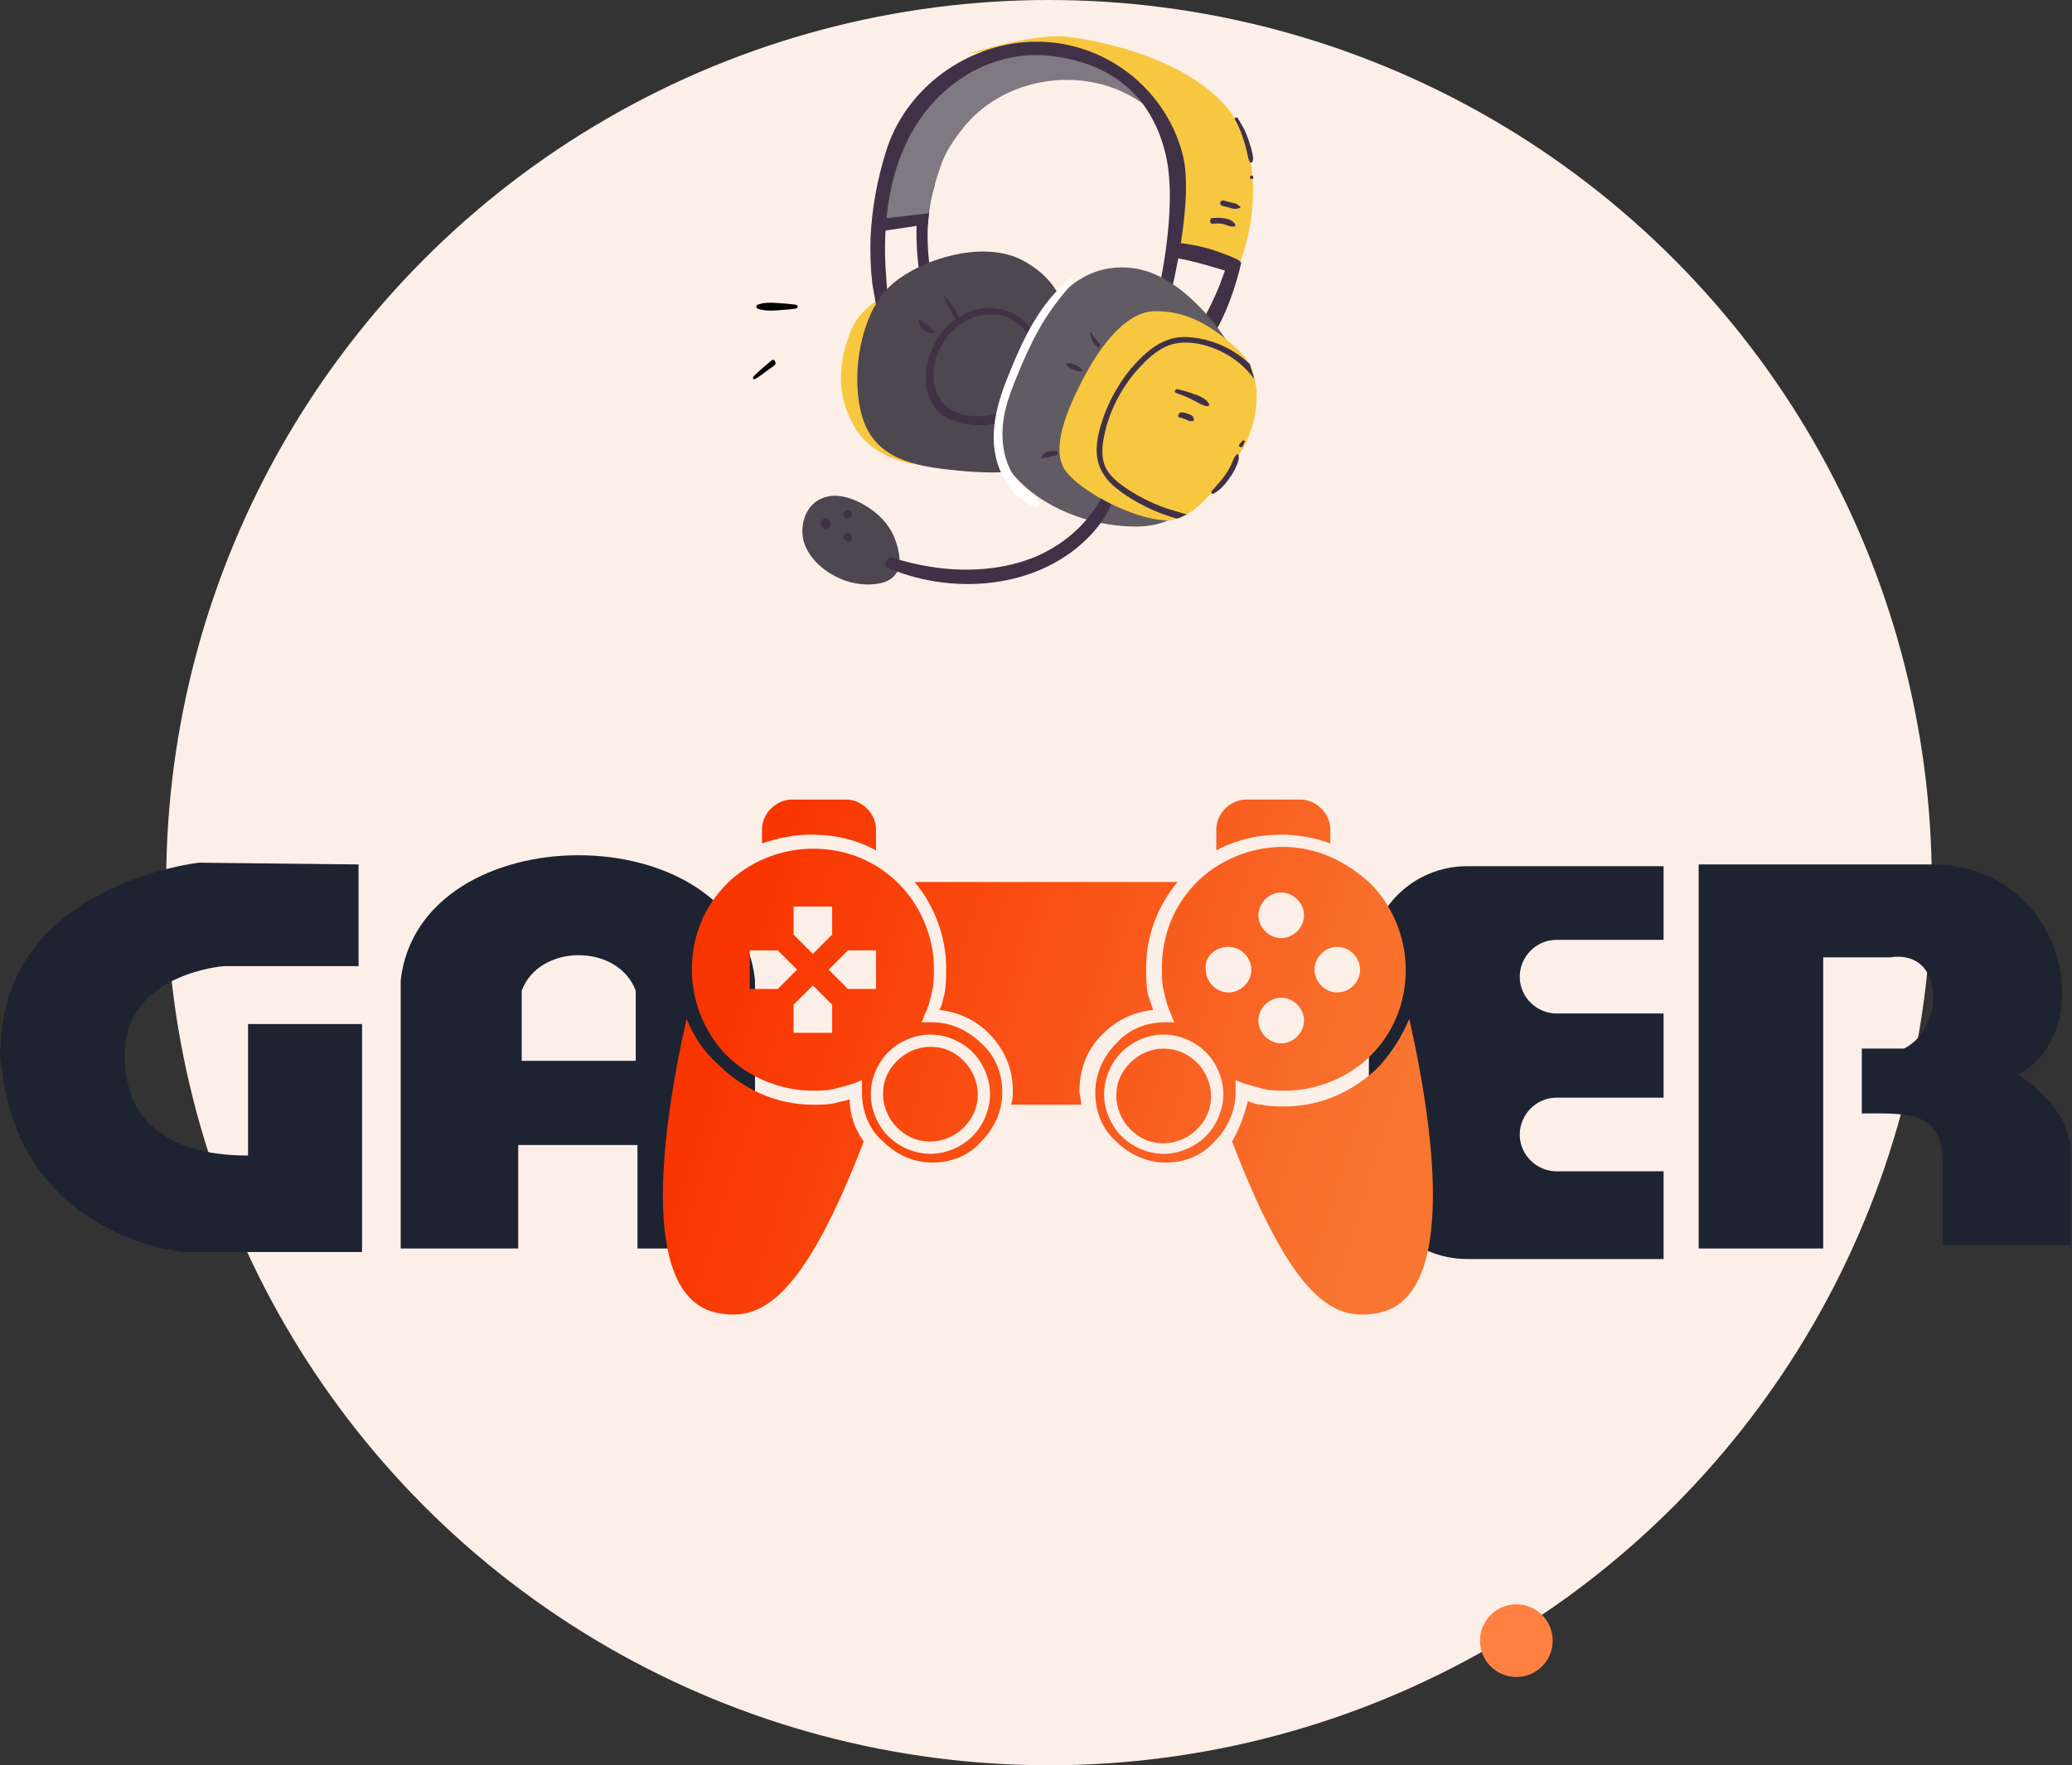 <svg width="399" height="340" viewBox="0 0 399 340" fill="none" xmlns="http://www.w3.org/2000/svg">
<rect x="0" y="0" width="399" height="340" fill="#333333" stroke="none"/>
<circle cx="222.465" cy="113" r="5.5" fill="white" stroke="#FE8141" stroke-width="3"/>
<circle cx="202" cy="170" r="170" fill="#FCEFE8"/>
<circle cx="292" cy="316" r="7" fill="#FE8141"/>
<path fill-rule="evenodd" clip-rule="evenodd" d="M69.045 166.496V186.087H43.037C43.037 186.087 25.473 187.438 24.122 201.286C23.108 215.135 31.552 222.566 47.765 222.566V197.233H69.72V241.143H35.268C35.268 241.143 4.531 238.441 0.478 206.69C0.14 205.002 -0.198 202.975 0.14 201.286C1.153 170.211 38.308 166.158 38.308 166.158L69.045 166.496Z" fill="#1D2331"/>
<path fill-rule="evenodd" clip-rule="evenodd" d="M145.39 188.787V240.465H122.759V220.537C114.99 220.537 107.559 220.537 99.791 220.537V240.465H77.16V188.787C80.876 156.699 142.012 156.699 145.39 188.787ZM100.466 190.813V204.324C107.897 204.324 114.99 204.324 122.421 204.324V190.813C119.044 181.694 103.844 181.694 100.466 190.813Z" fill="#1D2331"/>
<path fill-rule="evenodd" clip-rule="evenodd" d="M320.351 166.832H282.521C272.05 166.832 263.605 175.276 263.605 185.747V223.577C263.605 234.048 272.05 242.492 282.521 242.492H320.351V225.604H299.747C296.031 225.604 292.654 222.564 292.654 218.511C292.654 214.795 295.694 211.417 299.747 211.417H320.351V195.205H299.747C296.031 195.205 292.654 192.165 292.654 188.111C292.654 184.396 295.694 181.018 299.747 181.018H320.351V166.832Z" fill="#1D2331"/>
<path fill-rule="evenodd" clip-rule="evenodd" d="M351.429 240.466H327.109V166.494H372.033C397.703 166.494 404.459 198.582 388.583 207.026C388.583 207.026 398.041 212.431 398.716 221.213V239.79H374.059V223.239C374.059 213.782 366.291 214.457 358.522 214.457V201.96H366.628C374.397 198.244 374.735 182.707 363.926 184.396H351.091V240.466H351.429Z" fill="#1D2331"/>
<path fill-rule="evenodd" clip-rule="evenodd" d="M247.054 163.12C240.637 163.12 234.557 165.822 230.504 169.875C226.113 174.266 223.748 180.008 223.748 186.426C223.748 188.115 223.748 189.466 224.086 190.817C224.424 192.168 224.762 193.857 225.437 195.208L226.113 196.897H224.424C220.708 196.897 217.331 198.248 214.966 200.95C212.602 203.314 210.913 206.692 210.913 210.407C210.913 214.123 212.264 217.501 214.966 219.865C217.331 222.229 220.708 223.918 224.424 223.918C228.139 223.918 231.517 222.567 233.881 219.865C236.246 217.501 237.935 214.123 237.935 210.407V210.07V209.732V208.043L239.623 208.719C240.975 209.056 241.988 209.394 243.339 209.732C244.69 210.07 246.041 210.07 247.392 210.07C253.81 210.07 259.89 207.368 263.943 203.314C268.334 198.923 270.698 193.181 270.698 186.764C270.698 180.346 267.996 174.266 263.943 170.213C259.214 165.822 253.472 163.12 247.054 163.12ZM201.456 169.875H176.123C179.838 174.266 182.203 180.346 182.203 186.426C182.203 188.115 182.203 189.804 181.865 191.492C181.527 192.506 181.527 193.519 180.852 194.532C184.567 194.87 187.945 196.559 190.309 198.923C193.349 201.963 195.038 205.679 195.038 210.07C195.038 211.083 195.038 211.759 194.7 212.772H201.456H208.211C208.211 211.759 207.873 211.083 207.873 210.07C207.873 205.679 209.562 201.626 212.602 198.923C214.966 196.559 218.344 194.87 222.06 194.532C221.722 193.519 221.384 192.506 221.046 191.492C220.708 189.804 220.708 188.115 220.708 186.426C220.708 180.008 223.073 174.266 226.788 169.875H201.456ZM237.259 219.865C249.081 250.602 256.85 254.317 264.956 252.966C280.156 250.602 276.778 220.203 271.374 196.221C270.023 199.599 267.996 202.639 265.632 205.341C260.903 210.07 254.485 213.11 247.392 213.11C246.041 213.11 244.352 213.11 243.001 212.772C241.988 212.772 241.312 212.434 240.299 212.096C239.624 214.798 238.61 217.501 237.259 219.865ZM256.174 162.444V159.742C256.174 156.702 253.472 154 250.432 154H239.961C236.921 154 234.219 156.702 234.219 159.742V163.795C237.935 161.769 242.326 160.755 246.717 160.755C250.094 160.755 253.472 161.431 256.174 162.444ZM156.532 183.724L160.248 180.008V174.604H152.817V180.008L156.532 183.724ZM156.532 189.804L160.248 193.519V198.923H152.817V193.519L156.532 189.804ZM159.572 186.764L163.288 190.479H168.692V183.048H163.288L159.572 186.764ZM153.492 186.764L149.777 190.479H144.373V183.048H149.777L153.492 186.764ZM236.584 182.373C238.948 182.373 240.975 184.399 240.975 186.764C240.975 189.128 238.948 191.155 236.584 191.155C234.219 191.155 232.193 189.128 232.193 186.764C231.855 184.399 233.881 182.373 236.584 182.373ZM257.525 182.373C259.89 182.373 261.916 184.399 261.916 186.764C261.916 189.128 259.89 191.155 257.525 191.155C255.161 191.155 253.134 189.128 253.134 186.764C253.134 184.399 255.161 182.373 257.525 182.373ZM246.717 171.902C249.081 171.902 251.108 173.928 251.108 176.293C251.108 178.657 249.081 180.684 246.717 180.684C244.352 180.684 242.326 178.657 242.326 176.293C242.326 173.928 244.352 171.902 246.717 171.902ZM246.717 192.168C249.081 192.168 251.108 194.195 251.108 196.559C251.108 198.923 249.081 200.95 246.717 200.95C244.352 200.95 242.326 198.923 242.326 196.559C242.326 194.195 244.352 192.168 246.717 192.168ZM224.086 201.963C221.722 201.963 219.357 202.977 217.668 204.665C215.98 206.354 214.966 208.381 214.966 211.083C214.966 213.447 215.98 215.812 217.668 217.501C219.357 219.19 221.384 220.203 224.086 220.203C226.45 220.203 228.815 219.19 230.504 217.501C232.193 215.812 233.206 213.785 233.206 211.083C233.206 208.719 232.193 206.354 230.504 204.665C228.815 202.977 226.45 201.963 224.086 201.963ZM215.98 202.639C218.006 200.612 221.046 199.261 224.086 199.261C227.126 199.261 230.166 200.612 232.193 202.639C234.219 204.665 235.57 207.705 235.57 210.745C235.57 213.785 234.219 216.825 232.193 218.852C230.166 220.878 227.126 222.229 224.086 222.229C221.046 222.229 218.006 220.878 215.98 218.852C213.953 216.825 212.602 213.785 212.602 210.745C212.602 207.705 213.953 204.665 215.98 202.639ZM179.163 199.261C182.203 199.261 185.243 200.612 187.269 202.639C189.296 204.665 190.647 207.705 190.647 210.745C190.647 213.785 189.296 216.825 187.269 218.852C185.243 220.878 182.203 222.229 179.163 222.229C176.123 222.229 173.083 220.878 171.056 218.852C169.03 216.825 167.679 213.785 167.679 210.745C167.679 207.705 169.03 204.665 171.056 202.639C173.083 200.612 176.123 199.261 179.163 199.261ZM185.58 204.328C183.892 202.639 181.865 201.625 179.163 201.625C176.798 201.625 174.434 202.639 172.745 204.328C171.056 206.017 170.043 208.043 170.043 210.745C170.043 213.11 171.056 215.474 172.745 217.163C174.434 218.852 176.461 219.865 179.163 219.865C181.527 219.865 183.892 218.852 185.58 217.163C187.269 215.474 188.283 213.447 188.283 210.745C188.283 208.381 187.269 206.017 185.58 204.328ZM168.692 163.795V159.742C168.692 156.702 165.99 154 162.95 154H152.479C149.439 154 146.737 156.702 146.737 159.742V162.444C149.777 161.431 152.817 160.755 156.195 160.755C160.923 160.755 164.977 161.769 168.692 163.795ZM132.213 196.221C126.809 220.203 123.431 250.602 138.631 252.966C146.399 254.317 154.506 250.602 166.328 219.865C164.639 217.501 163.625 214.798 163.625 211.759C162.612 212.096 161.937 212.096 160.923 212.434C159.572 212.772 157.883 212.772 156.532 212.772C149.439 212.772 143.022 209.732 138.293 205.003C135.591 202.639 133.564 199.599 132.213 196.221ZM173.083 170.213C168.692 165.822 162.95 163.458 156.532 163.458C150.115 163.458 144.035 166.16 139.982 170.213C135.591 174.604 133.226 180.346 133.226 186.764C133.226 193.181 135.928 199.261 139.982 203.314C144.035 207.368 150.115 210.07 156.532 210.07C157.883 210.07 159.234 210.07 160.586 209.732C161.937 209.394 163.288 209.056 164.301 208.719L165.99 208.043V209.732V210.07V210.407C165.99 214.123 167.341 217.501 170.043 219.865C172.407 222.229 175.785 223.918 179.501 223.918C183.216 223.918 186.594 222.567 188.958 219.865C191.322 217.501 193.011 214.123 193.011 210.407C193.011 206.692 191.66 203.314 188.958 200.95C186.594 198.586 183.216 196.897 179.501 196.897H177.474L178.15 195.208C178.825 193.857 179.163 192.506 179.501 190.817C179.838 189.466 179.838 187.777 179.838 186.426C179.838 180.346 177.136 174.266 173.083 170.213Z" fill="url(#paint0_linear_863_9580)"/>
<path d="M180.025 35.598C180.025 35.43 179.941 35.261 179.941 35.093C179.772 34.334 179.604 33.66 179.351 32.986C179.267 32.649 179.098 32.228 179.014 31.891C177.245 36.778 176.402 40.822 176.486 45.709C176.57 51.692 177.666 55.652 177.666 55.652L179.772 55.231C179.688 55.147 177.076 44.782 180.025 35.598Z" fill="#413147"/>
<path d="M178.674 43.264L176.483 43.517L169.152 44.612L169.405 41.663L176.652 40.905L178.927 40.736L178.674 43.264Z" fill="#413147"/>
<path d="M169.406 42.171L178.843 41.075C178.759 41.075 178.928 38.379 181.203 31.806C181.961 29.532 183.562 27.088 185.079 25.15C191.483 16.64 203.195 13.438 213.222 16.555C221.226 19.083 224.85 24.56 224.85 24.56C224.85 24.56 221.732 12.595 211.284 10.067C200.835 7.54 185.753 10.067 179.77 16.555C173.788 23.044 169.406 42.171 169.406 42.171Z" fill="#7F7982"/>
<path d="M226.873 43.94C226.873 43.94 225.861 47.394 225.946 47.394C229.063 48.321 232.35 48.911 235.383 49.922C236.731 50.343 237.237 50.681 238.501 51.27C239.849 47.9 243.135 38.041 239.933 27.425C235.467 12.342 211.874 7.792 205.807 7.118C199.656 6.359 189.461 9.477 186.428 10.32C183.394 11.247 204.207 5.433 215.413 14.111C226.536 22.706 227.294 32.48 227.631 37.452C227.715 40.148 227.294 42.423 226.873 43.94Z" fill="#F8C740"/>
<path d="M170.418 57.085C170.418 57.085 165.531 59.107 163.677 64.078C161.908 68.965 160.56 75.201 164.436 82.026C168.311 88.851 176.906 90.031 180.276 89.441C183.647 88.851 185.164 71.578 185.164 71.578C185.164 71.578 173.283 55.147 170.418 57.085Z" fill="#F8C740"/>
<path d="M225.439 56.58C225.439 56.58 230.073 38.464 227.714 29.616C224.09 16.05 211.199 6.95 197.211 8.13C185.162 9.141 174.124 17.567 170.585 29.279C168.9 34.672 167.889 40.233 167.636 45.879C167.552 48.743 167.636 51.693 167.973 54.557C168.057 55.147 168.984 60.624 169.321 61.298L171.343 59.866C171.175 58.855 170.669 54.389 170.669 53.715C169.574 40.486 171.933 25.74 182.803 16.809C188.195 12.343 195.105 9.984 202.098 10.742C215.159 12.175 222.152 19.589 224.512 29.953C226.871 40.233 222.995 56.411 222.995 56.411L225.439 56.58Z" fill="#413147"/>
<path d="M238.16 49.923C236.644 49.164 233.61 48.153 233.105 47.985C229.65 46.974 226.448 46.721 226.448 46.721L225.605 49.586C225.605 49.586 226.28 49.586 228.892 50.175C230.83 50.597 234.2 51.608 235.885 52.113C235.548 53.04 235.211 53.967 234.874 54.894C233.779 57.59 232.515 60.202 230.998 62.73L233.526 64.668C233.526 64.668 235.464 62.056 237.486 56.074C238.16 54.051 238.666 52.198 239.003 50.681C239.003 50.428 238.666 50.175 238.16 49.923Z" fill="#413147"/>
<path d="M205.135 61.129C205.135 61.129 205.135 54.641 197.13 50.26C189.125 45.794 175.897 50.344 170.841 55.652C165.785 60.961 164.016 71.578 165.701 78.993C167.386 86.407 172.526 89.188 181.289 90.284C190.052 91.379 196.288 91.21 198.563 89.778C200.838 88.346 205.135 61.129 205.135 61.129Z" fill="#4D474F"/>
<path d="M236.306 65.762C236.306 65.762 228.301 52.702 217.852 51.606C207.404 50.511 201.927 58.768 197.461 66.352C192.996 73.935 189.541 84.805 195.102 91.377C200.663 97.949 209.932 101.236 218.021 101.404C226.026 101.657 229.143 97.697 233.104 92.304C237.064 86.996 236.306 65.762 236.306 65.762Z" fill="#615C63"/>
<path d="M239.339 86.407C237.485 89.524 233.272 96.265 228.637 99.046C227.963 99.383 227.374 99.72 226.7 99.888C226.025 100.141 225.267 100.225 224.593 100.225C218.442 100.057 208.246 94.833 205.213 90.704C202.18 86.575 205.55 78.823 208.415 73.262C211.28 67.701 216.335 60.117 222.234 59.949C228.132 59.78 233.356 62.477 238.749 67.701C239.507 68.459 240.097 69.218 240.602 70.144C241.108 71.071 241.445 71.998 241.614 73.009C242.793 77.896 241.024 83.626 239.339 86.407Z" fill="#F8C740"/>
<path d="M192.663 80.171C192.663 79.918 192.748 79.665 192.748 79.328C191.484 79.918 190.051 80.171 188.534 80.171C186.765 80.171 184.659 79.834 183.142 78.907C181.709 78.064 180.698 76.632 180.193 75.031C179.013 71.576 180.277 67.7 182.383 64.92C184.49 62.055 187.86 60.37 191.484 60.538C194.264 60.707 196.876 62.476 198.224 64.92C198.393 64.667 198.646 64.414 198.814 64.161C197.803 62.055 195.949 60.454 193.59 59.78C189.546 58.516 185.248 59.948 182.299 62.982C179.434 65.931 177.918 70.228 178.339 74.357C178.592 76.295 179.519 78.149 180.951 79.497C182.552 80.929 184.659 81.519 186.681 81.772C188.45 82.025 190.641 81.94 192.579 81.266C192.663 80.845 192.663 80.508 192.663 80.171Z" fill="#413147"/>
<path d="M173.197 108.736C173.366 106.883 172.776 104.776 172.102 103.259C171.344 101.49 170.08 99.973 168.563 98.709C165.783 96.519 161.485 94.412 158.031 96.097C155.081 97.445 153.986 101.153 154.744 104.186C155.756 107.725 158.873 110.253 162.159 111.601C164.266 112.444 166.625 112.781 168.9 112.444C170.248 112.275 171.765 111.686 172.523 110.506C172.945 110 173.113 109.326 173.197 108.736Z" fill="#4D474F"/>
<path d="M158.958 101.912C159.127 101.912 159.295 101.827 159.464 101.743C159.632 101.659 159.716 101.49 159.801 101.406C159.885 101.238 159.969 101.069 159.969 100.9C159.969 100.732 159.969 100.648 159.885 100.479C159.885 100.311 159.801 100.226 159.632 100.142C159.464 99.974 159.379 99.889 159.211 99.889C159.042 99.805 158.874 99.805 158.705 99.889C158.537 99.974 158.368 100.058 158.284 100.142C158.2 100.226 158.2 100.311 158.116 100.311C158.116 100.395 158.031 100.479 158.031 100.563C158.031 100.648 158.031 100.732 158.031 100.816C158.031 100.985 158.031 101.069 158.116 101.238C158.116 101.322 158.2 101.406 158.284 101.49C158.368 101.575 158.368 101.659 158.453 101.659C158.537 101.743 158.621 101.743 158.705 101.827C158.705 101.912 158.874 101.912 158.958 101.912Z" fill="#413147"/>
<path d="M163.341 99.89H163.425C163.509 99.89 163.594 99.806 163.594 99.806C163.678 99.722 163.762 99.722 163.847 99.637C163.931 99.553 163.931 99.553 163.931 99.469C164.015 99.385 164.015 99.3 164.015 99.132C164.015 99.047 164.015 98.963 164.015 98.879C164.015 98.795 163.931 98.71 163.931 98.71C163.847 98.626 163.846 98.542 163.762 98.458C163.678 98.373 163.594 98.373 163.509 98.289H163.425C163.257 98.289 163.088 98.289 163.004 98.289C162.835 98.289 162.751 98.373 162.667 98.542C162.583 98.626 162.583 98.626 162.498 98.71C162.414 98.879 162.414 98.963 162.414 99.132C162.414 99.216 162.414 99.385 162.498 99.469C162.498 99.553 162.583 99.637 162.667 99.722C162.751 99.806 162.92 99.89 163.004 99.974C163.004 99.974 163.172 99.974 163.341 99.89Z" fill="#413147"/>
<path d="M162.751 104.018C162.835 104.102 162.92 104.186 163.004 104.186C163.088 104.271 163.172 104.271 163.341 104.271C163.425 104.271 163.509 104.271 163.509 104.271C163.678 104.271 163.762 104.186 163.847 104.102C163.931 104.018 163.931 104.018 164.015 103.934C164.015 103.849 164.099 103.765 164.099 103.765C164.099 103.681 164.099 103.512 164.099 103.428C164.099 103.344 164.099 103.259 164.015 103.259C164.015 103.175 163.931 103.091 163.931 103.091C163.931 103.007 163.846 103.007 163.762 102.922C163.678 102.838 163.678 102.838 163.594 102.838C163.509 102.754 163.425 102.754 163.257 102.754C163.172 102.754 163.088 102.754 163.004 102.754C162.92 102.754 162.835 102.838 162.835 102.838C162.751 102.922 162.751 102.922 162.667 103.007C162.583 103.091 162.583 103.091 162.498 103.175C162.498 103.259 162.414 103.344 162.414 103.344C162.414 103.428 162.414 103.597 162.414 103.681C162.414 103.765 162.414 103.849 162.498 103.849C162.583 103.849 162.667 103.934 162.751 104.018Z" fill="#413147"/>
<path d="M240.695 70.145C238.841 68.376 236.65 67.028 234.459 66.185C232.268 65.343 229.825 64.837 227.466 64.921C225.022 65.09 222.831 66.185 220.978 67.786C217.186 70.988 214.405 75.285 212.636 79.92C211.793 82.279 211.035 84.891 211.203 87.419C211.372 89.862 212.551 91.885 214.321 93.486C216.427 95.339 219.04 96.856 221.567 98.036C222.831 98.625 224.179 99.131 225.528 99.552C225.865 99.637 226.286 99.805 226.623 99.889C227.297 99.721 227.887 99.384 228.561 99.047C228.14 98.963 227.718 98.878 227.297 98.71C226.117 98.373 224.938 98.036 223.758 97.614C221.567 96.772 219.377 95.676 217.439 94.412C215.501 93.148 213.394 91.632 212.636 89.357C211.877 86.998 212.467 84.47 213.057 82.11C214.321 77.729 216.68 73.6 219.882 70.314C221.399 68.713 223.168 67.196 225.275 66.438C227.55 65.68 230.078 65.932 232.353 66.606C234.628 67.281 236.734 68.376 238.588 69.893C239.768 70.82 240.695 71.915 241.537 73.01L240.695 70.145Z" fill="#413147"/>
<path d="M205.973 53.797C200.412 58.179 197.126 65.088 194.514 71.492C192.07 77.39 189.964 84.046 192.492 90.366C193.671 93.315 196.199 96.77 199.485 97.612C200.075 97.781 200.412 97.107 200.075 96.686C199.064 95.506 197.8 94.663 196.705 93.568C195.693 92.557 194.935 91.377 194.345 90.029C193.25 87.67 192.913 84.973 193.081 82.446C193.25 78.991 194.514 75.705 195.778 72.587C197.042 69.469 198.39 66.436 199.991 63.571C201.844 60.201 204.119 57.252 206.647 54.387C206.816 53.965 206.394 53.544 205.973 53.797Z" fill="white"/>
<path d="M212.04 96.014C211.535 96.856 211.029 97.783 210.355 98.626C209.428 99.89 208.501 100.985 207.406 101.996C205.215 104.103 202.603 105.788 199.823 107.052C193.419 109.832 186.004 110.254 179.179 109.158C176.567 108.737 174.039 108.147 171.511 107.305C171.511 107.305 171.511 107.305 171.427 107.305C171.343 107.305 171.343 107.389 171.258 107.389C171.258 107.389 171.174 107.389 171.174 107.473C171.09 107.557 171.006 107.557 171.006 107.642C171.006 107.642 170.921 107.81 170.921 107.726L170.837 107.81C170.753 107.894 170.753 107.979 170.669 108.063C170.669 108.147 170.669 108.147 170.669 108.063V108.147C170.669 108.231 170.669 108.231 170.584 108.316C170.584 108.4 170.5 108.484 170.5 108.653C170.5 108.653 170.5 108.653 170.5 108.737C170.5 108.821 170.5 108.821 170.5 108.906C170.5 108.99 170.5 109.074 170.5 109.158C182.549 114.551 198.39 113.624 208.333 104.693C210.608 102.67 212.799 100.058 213.978 97.109C213.304 96.772 212.63 96.435 212.04 96.014Z" fill="#413147"/>
<path d="M233.7 95.085C235.048 94.327 236.059 93.147 236.901 91.883C237.323 91.293 237.744 90.619 237.997 89.945C238.165 89.608 238.334 89.271 238.418 88.85C238.587 88.429 238.587 88.092 238.502 87.67C238.502 87.502 238.334 87.418 238.165 87.502C237.913 87.755 237.744 88.007 237.576 88.344C237.407 88.681 237.323 89.019 237.154 89.356C236.817 90.03 236.48 90.704 236.059 91.293C235.216 92.557 234.205 93.569 233.278 94.664C233.194 94.917 233.447 95.254 233.7 95.085Z" fill="#413147"/>
<path d="M239.34 85.9C239.425 85.648 239.593 85.395 239.677 85.142C239.677 85.058 239.762 85.058 239.677 84.974C239.677 84.889 239.677 84.889 239.593 84.889C239.509 84.805 239.34 84.805 239.256 84.889C239.088 85.058 238.919 85.311 238.666 85.563C238.582 85.648 238.582 85.732 238.582 85.816C238.582 85.9 238.666 86.069 238.751 86.069C238.835 86.153 238.919 86.153 239.003 86.153C239.172 85.985 239.34 85.985 239.34 85.9Z" fill="#413147"/>
<path d="M237.823 23.041C238.581 24.305 239.087 25.738 239.508 27.086C239.761 27.76 239.93 28.434 240.098 29.192C240.267 29.866 240.351 30.625 240.688 31.215C240.772 31.383 241.109 31.383 241.193 31.13C241.446 30.456 241.193 29.614 241.025 28.939C240.856 28.181 240.604 27.507 240.351 26.749C240.098 26.075 239.845 25.316 239.508 24.727C239.087 24.052 238.75 23.378 238.329 22.704C238.16 22.451 237.654 22.704 237.823 23.041Z" fill="#413147"/>
<path d="M241.028 32.313C241.112 32.313 241.112 32.228 241.028 32.228C240.944 32.228 240.944 32.313 241.028 32.313Z" fill="#413147"/>
<path d="M241.027 34.502C241.448 34.502 241.448 33.828 241.027 33.828C240.606 33.828 240.606 34.502 241.027 34.502Z" fill="#413147"/>
<path d="M233.525 43.096C234.283 43.012 234.958 43.012 235.632 43.18C235.969 43.265 236.306 43.433 236.643 43.517C236.811 43.602 237.064 43.602 237.233 43.602C237.401 43.602 237.57 43.686 237.738 43.602C237.822 43.602 237.907 43.433 237.907 43.349C237.822 43.18 237.738 43.012 237.654 42.928C237.485 42.759 237.317 42.59 237.148 42.506C236.811 42.253 236.39 42.169 235.969 42.085C235.126 41.916 234.283 41.916 233.441 42.001C233.188 42.001 233.02 42.338 233.02 42.59C233.02 42.843 233.272 43.18 233.525 43.096Z" fill="#413147"/>
<path d="M235.382 39.642C235.888 39.811 236.478 39.895 236.983 40.064C237.236 40.148 237.573 40.232 237.91 40.232C238.079 40.232 238.163 40.232 238.331 40.148C238.5 40.148 238.584 40.148 238.753 40.064C238.837 39.98 238.921 39.895 238.837 39.811C238.753 39.727 238.668 39.642 238.5 39.558C238.416 39.474 238.247 39.39 238.163 39.305C237.91 39.137 237.573 39.137 237.32 39.053C236.73 38.884 236.225 38.8 235.635 38.631C235.382 38.547 235.045 38.716 234.961 38.968C234.961 39.305 235.045 39.558 235.382 39.642Z" fill="#413147"/>
<path d="M226.532 75.708C227.543 76.045 228.638 76.466 229.565 76.972C230.071 77.224 230.492 77.477 230.998 77.73C231.503 77.983 232.093 78.235 232.599 78.235C232.767 78.235 232.851 78.067 232.851 77.898C232.683 77.393 232.177 76.972 231.756 76.719C231.25 76.382 230.661 76.129 230.071 75.96C228.975 75.539 227.88 75.202 226.7 74.949C226.195 74.949 226.026 75.539 226.532 75.708Z" fill="#413147"/>
<path d="M227.208 80.425C227.377 80.425 227.629 80.509 227.798 80.594C227.882 80.594 227.966 80.678 228.051 80.678C228.135 80.678 228.135 80.678 228.219 80.762H228.304C228.219 80.762 228.219 80.762 228.304 80.762C228.472 80.847 228.641 80.931 228.809 81.015C228.893 81.015 228.978 81.099 229.062 81.099C229.146 81.099 229.146 81.099 229.23 81.099C229.315 81.099 229.315 81.099 229.399 81.099C229.23 81.099 229.23 81.099 229.315 81.099H229.399C229.483 81.099 229.483 81.099 229.567 81.099C229.82 81.183 229.989 80.931 229.904 80.678L229.82 80.594C229.82 80.594 229.82 80.594 229.82 80.509C229.82 80.594 229.82 80.594 229.82 80.509C229.82 80.341 229.652 80.172 229.567 80.088C229.399 79.92 229.146 79.835 228.893 79.751C228.472 79.583 228.051 79.498 227.629 79.414C227.461 79.414 227.377 79.414 227.208 79.498C227.124 79.583 227.04 79.667 226.955 79.835C226.787 80.088 226.871 80.425 227.208 80.425Z" fill="#413147"/>
<path d="M179.855 63.741C179.771 63.657 179.771 63.657 179.855 63.741L179.687 63.573C179.603 63.488 179.518 63.488 179.518 63.404C179.434 63.32 179.266 63.236 179.181 63.151C179.097 63.067 178.928 62.983 178.844 62.898C178.76 62.814 178.76 62.898 178.844 62.898C178.76 62.814 178.76 62.814 178.676 62.73C178.591 62.73 178.591 62.646 178.507 62.646C178.507 62.646 178.423 62.646 178.423 62.562C178.339 62.562 178.339 62.477 178.254 62.477C178.17 62.393 178.086 62.309 178.002 62.309C177.917 62.309 177.917 62.309 178.002 62.309L177.917 62.224C177.833 62.14 177.665 62.056 177.496 61.887C177.412 61.887 177.412 61.887 177.412 61.803C177.328 61.719 177.243 61.719 177.243 61.635C177.075 61.55 176.906 61.635 176.906 61.803C176.906 62.14 176.991 62.477 177.159 62.73C177.243 62.898 177.328 63.067 177.496 63.151C177.58 63.236 177.749 63.32 177.833 63.488C178.002 63.573 178.086 63.741 178.254 63.825C178.423 63.91 178.591 63.994 178.76 64.078C178.929 64.162 179.097 64.162 179.266 64.162C179.35 64.162 179.434 64.162 179.518 64.162H179.603C179.687 64.078 179.771 64.078 179.687 64.162H179.771C179.94 64.162 180.024 63.825 179.855 63.741Z" fill="#413147"/>
<path d="M184.487 60.792C184.15 60.117 183.813 59.443 183.392 58.769C182.97 58.095 182.465 57.59 181.875 57C181.791 56.916 181.622 57 181.707 57.168C182.044 57.843 182.381 58.517 182.718 59.191C183.139 59.865 183.476 60.539 183.813 61.213C183.897 61.381 184.15 61.466 184.319 61.381C184.487 61.213 184.571 61.044 184.487 60.792Z" fill="#413147"/>
<path d="M208.334 71.156C208.25 71.072 208.25 71.072 208.165 70.988C208.081 70.903 208.081 70.903 207.997 70.819C207.913 70.735 207.828 70.651 207.66 70.566C207.407 70.482 207.239 70.314 206.986 70.229C206.733 70.145 206.48 70.061 206.227 69.977C206.143 69.977 206.059 69.977 205.975 69.977C205.89 69.977 205.89 69.977 205.806 69.977C205.722 69.977 205.638 69.977 205.553 69.977C205.469 69.977 205.469 69.977 205.385 69.977C205.301 69.977 205.216 70.145 205.301 70.229C205.385 70.314 205.469 70.398 205.553 70.482C205.638 70.566 205.638 70.566 205.638 70.651C205.722 70.735 205.722 70.735 205.806 70.735C206.059 70.903 206.312 71.072 206.564 71.156C206.817 71.24 206.986 71.325 207.239 71.409C207.323 71.493 207.491 71.493 207.576 71.493C207.66 71.493 207.744 71.493 207.828 71.578C207.913 71.578 207.997 71.578 207.997 71.578C208.418 71.578 208.502 71.24 208.334 71.156Z" fill="#413147"/>
<path d="M211.787 66.27C211.45 65.933 211.197 65.596 210.945 65.258C210.776 65.09 210.692 64.921 210.523 64.669C210.355 64.5 210.271 64.247 210.186 64.079C210.102 63.995 209.934 63.995 209.934 64.163C209.934 64.416 210.018 64.584 210.102 64.837C210.186 65.09 210.271 65.343 210.355 65.596C210.523 66.017 210.86 66.438 211.282 66.775C211.45 66.944 211.619 66.944 211.787 66.775C211.872 66.607 211.872 66.438 211.787 66.27Z" fill="#413147"/>
<path d="M203.364 86.911C202.859 86.827 202.269 86.827 201.763 86.995C201.511 87.079 201.174 87.248 201.005 87.416C200.921 87.501 200.837 87.585 200.752 87.669C200.668 87.753 200.584 87.838 200.5 88.006C200.415 88.175 200.584 88.259 200.668 88.259C200.752 88.259 200.921 88.259 201.005 88.175C201.089 88.175 201.089 88.175 201.005 88.175C201.089 88.175 201.089 88.175 201.174 88.175C201.258 88.175 201.258 88.175 201.342 88.175C201.595 88.175 201.763 88.091 202.016 88.006C202.269 87.922 202.438 87.838 202.69 87.838C202.775 87.838 202.943 87.753 203.027 87.753C202.943 87.753 203.112 87.753 203.112 87.753C203.196 87.753 203.196 87.753 203.28 87.753C203.533 87.753 203.701 87.585 203.701 87.332C203.786 87.079 203.617 86.911 203.364 86.911Z" fill="#413147"/>
<path d="M153.228 58.686C151.964 58.517 150.784 58.433 149.521 58.349C148.341 58.264 146.993 58.264 145.897 58.686C145.56 58.854 145.56 59.276 145.897 59.444C146.993 59.865 148.341 59.865 149.521 59.781C150.784 59.697 151.964 59.613 153.228 59.444C153.734 59.36 153.734 58.77 153.228 58.686Z" fill="black"/>
<path d="M148.509 69.471C147.919 69.977 147.33 70.483 146.74 70.988C146.487 71.241 146.15 71.494 145.897 71.746C145.644 71.999 145.307 72.252 145.055 72.589C144.886 72.842 145.139 73.179 145.392 73.01C145.729 72.842 146.066 72.589 146.318 72.421C146.656 72.168 146.908 71.999 147.245 71.746C147.835 71.325 148.509 70.82 149.099 70.398C149.352 70.23 149.436 69.893 149.268 69.64C149.099 69.219 148.762 69.219 148.509 69.471Z" fill="black"/>
<defs>
<linearGradient id="paint0_linear_863_9580" x1="144.748" y1="178.855" x2="268.085" y2="217.46" gradientUnits="userSpaceOnUse">
<stop stop-color="#F93500"/>
<stop offset="1" stop-color="#F87631"/>
</linearGradient>
</defs>
</svg>

